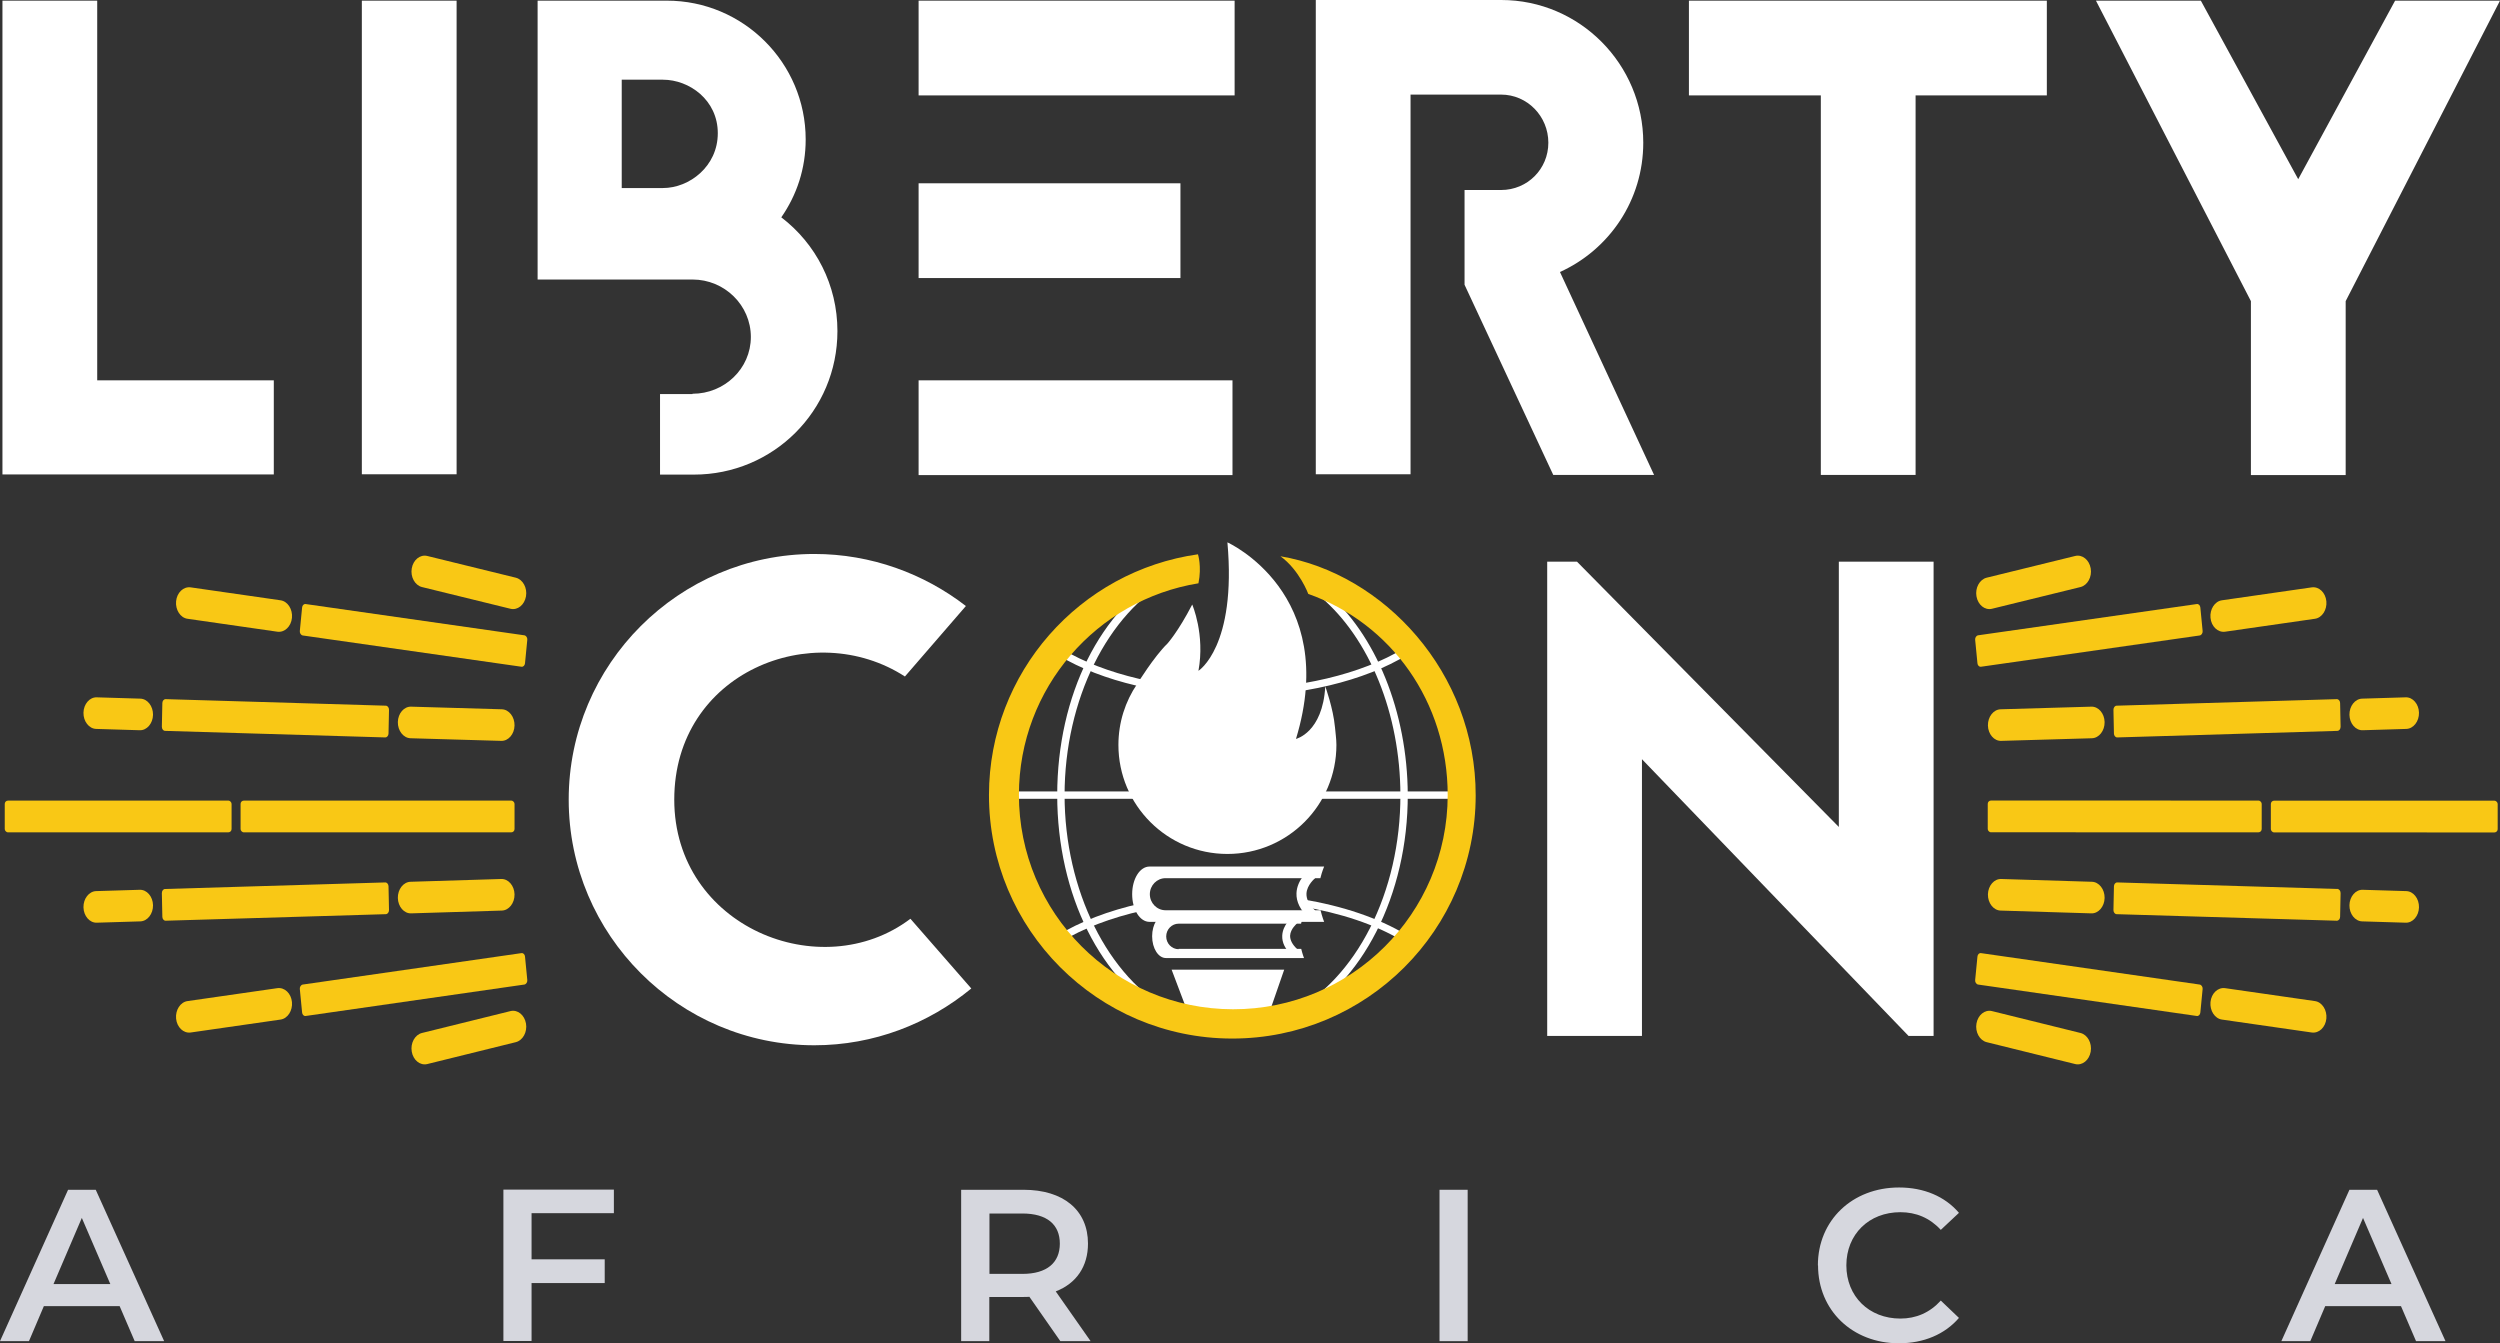 <svg xmlns="http://www.w3.org/2000/svg" id="Layer_2" viewBox="0 0 152.76 82.08"><rect x="0" y="0" width="152.76" height="82.08" fill="#333333" stroke="none"/><defs><style>.cls-1{fill:#fff;}.cls-2{fill:#f9c815;}.cls-3{fill:#d6d7de;}</style></defs><g id="Layer_1-2"><path class="cls-1" d="M5.94,23.24h10.79v5.75H.15V.04h5.79v23.19Z"></path><path class="cls-1" d="M22.11,28.98V.04h5.79v28.94h-5.79Z"></path><path class="cls-1" d="M42.32,24.06c1.94,0,3.56-1.53,3.56-3.47s-1.61-3.51-3.56-3.51h-9.47V.04h7.9c4.67,0,8.48,3.8,8.48,8.48,0,1.78-.54,3.39-1.49,4.76,2.11,1.61,3.43,4.13,3.43,6.95,0,4.88-3.93,8.77-8.77,8.77h-2.07v-4.92h1.98ZM40.51,11.49c1.61,0,3.35-1.32,3.35-3.35s-1.74-3.27-3.35-3.27h-2.52v6.62h2.52Z"></path><path class="cls-1" d="M75.44,5.83h-19.31V.04h19.31v5.79ZM56.13,11.2h16v5.79h-16v-5.79ZM56.13,23.24h19.18v5.79h-19.18v-5.79Z"></path><path class="cls-1" d="M86.19,5.79v23.19h-5.79V0h11.33c4.8,0,8.68,3.93,8.68,8.72,0,3.51-2.07,6.53-5.09,7.9l5.75,12.4h-6.16l-5.42-11.62v-5.79h2.23c1.61,0,2.89-1.28,2.89-2.89s-1.28-2.94-2.89-2.94h-5.54Z"></path><path class="cls-1" d="M125.07.04v5.79h-8.02v23.19h-5.79V5.83h-8.06V.04h21.87Z"></path><path class="cls-1" d="M152.76.04l-9.43,18.36v10.63h-5.79v-10.63L128.07.04h6.41l5.95,10.91L146.35.04h6.41Z"></path><path class="cls-1" d="M55.3,41.34c-5.62-3.64-14.1-.25-14.1,7.52s8.97,11.41,14.43,7.28l3.72,4.26c-2.61,2.15-5.95,3.47-9.59,3.47-8.27,0-15.01-6.74-15.01-15.01s6.74-15.01,15.01-15.01c3.47,0,6.7,1.2,9.26,3.18l-3.72,4.3Z"></path><path class="cls-1" d="M116.62,63.3l-16.29-16.91v16.91h-5.79v-28.98h1.82l16,16.21v-16.21h5.79v28.98h-1.53Z"></path><path class="cls-2" d="M31.86,58.24l-13.36,1.92c-.11.02-.19.14-.18.27l.14,1.44c.01.13.11.23.22.21l13.36-1.92c.11-.02.19-.14.18-.27l-.14-1.44c-.01-.13-.11-.23-.22-.21Z"></path><path class="cls-2" d="M16.95,60.38l-5.49.79c-.44.06-.75.55-.7,1.07h0c.05.53.45.91.89.85l5.49-.79c.44-.06.75-.55.7-1.07h0c-.05-.53-.45-.91-.89-.85Z"></path><path class="cls-2" d="M31.2,61.78l-5.42,1.34c-.43.11-.71.62-.62,1.14h0c.09.52.51.86.94.76l5.42-1.34c.43-.11.71-.62.62-1.14h0c-.09-.52-.51-.86-.94-.76Z"></path><rect class="cls-2" x=".29" y="48.92" width="13.86" height="1.94" rx=".2" ry=".2"></rect><rect class="cls-2" x="14.7" y="48.92" width="16.74" height="1.94" rx=".2" ry=".2"></rect><path class="cls-2" d="M23.54,53.92l-13.45.4c-.11,0-.2.11-.2.25l.03,1.45c0,.13.09.24.2.24l13.45-.4c.11,0,.2-.11.2-.25l-.03-1.45c0-.13-.09-.24-.2-.24Z"></path><path class="cls-2" d="M8.53,54.37l-2.65.08c-.44.01-.79.46-.78.99h0c.01.53.38.96.82.94l2.65-.08c.44-.01.79-.46.78-.99h0c-.01-.53-.38-.96-.82-.94Z"></path><path class="cls-2" d="M30.62,53.71l-5.53.17c-.44.01-.79.46-.78.99h0c.01.53.38.96.82.94l5.53-.17c.44-.01.79-.46.78-.99h0c-.01-.53-.38-.96-.82-.94Z"></path><path class="cls-2" d="M31.86,40.74l-13.36-1.91c-.11-.02-.19-.14-.18-.27l.14-1.44c.01-.13.11-.23.22-.21l13.36,1.91c.11.02.19.14.18.27l-.14,1.44c-.01.13-.11.23-.22.21Z"></path><path class="cls-2" d="M16.95,38.6l-5.49-.79c-.44-.06-.75-.55-.7-1.07h0c.05-.53.45-.91.89-.85l5.49.79c.44.06.75.55.7,1.07h0c-.05.53-.45.91-.89.85Z"></path><path class="cls-2" d="M31.2,37.2l-5.42-1.33c-.43-.11-.71-.62-.62-1.14h0c.09-.52.51-.86.94-.76l5.42,1.33c.43.11.71.62.62,1.14h0c-.09.52-.51.86-.94.76Z"></path><path class="cls-2" d="M23.54,45.06l-13.45-.4c-.11,0-.2-.11-.2-.25l.03-1.45c0-.13.09-.24.2-.24l13.45.4c.11,0,.2.11.2.25l-.03,1.45c0,.13-.09.24-.2.24Z"></path><path class="cls-2" d="M8.53,44.62l-2.65-.08c-.44-.01-.79-.46-.78-.99h0c.01-.53.38-.96.82-.94l2.65.08c.44.01.79.46.78.99h0c-.01.53-.38.96-.82.94Z"></path><path class="cls-2" d="M30.62,45.27l-5.53-.16c-.44-.01-.79-.46-.78-.99h0c.01-.53.38-.96.82-.94l5.53.16c.44.01.79.46.78.99h0c-.01.53-.38.96-.82.94Z"></path><path class="cls-2" d="M121.05,58.24l13.36,1.92c.11.02.19.14.18.27l-.14,1.44c-.01.13-.11.23-.22.21l-13.36-1.92c-.11-.02-.19-.14-.18-.27l.14-1.44c.01-.13.11-.23.22-.21Z"></path><path class="cls-2" d="M135.96,60.38l5.49.79c.44.06.75.55.7,1.07h0c-.05.53-.45.91-.89.85l-5.49-.79c-.44-.06-.75-.55-.7-1.07h0c.05-.53.45-.91.89-.85Z"></path><path class="cls-2" d="M121.71,61.78l5.42,1.34c.43.11.71.62.62,1.14h0c-.09.52-.51.86-.94.76l-5.42-1.34c-.43-.11-.71-.62-.62-1.14h0c.09-.52.51-.86.94-.76Z"></path><rect class="cls-2" x="138.76" y="48.92" width="13.86" height="1.94" rx=".2" ry=".2" transform="translate(291.37 99.81) rotate(-179.99)"></rect><rect class="cls-2" x="121.47" y="48.92" width="16.74" height="1.94" rx=".2" ry=".2" transform="translate(259.66 99.8) rotate(-179.99)"></rect><path class="cls-2" d="M129.37,53.92l13.45.4c.11,0,.2.11.2.25l-.03,1.45c0,.13-.09.24-.2.24l-13.45-.4c-.11,0-.2-.11-.2-.25l.03-1.45c0-.13.09-.24.2-.24Z"></path><path class="cls-2" d="M144.38,54.37l2.65.08c.44.01.79.46.78.99h0c-.01.53-.38.96-.82.94l-2.65-.08c-.44-.01-.79-.46-.78-.99h0c.01-.53.38-.96.82-.94Z"></path><path class="cls-2" d="M122.29,53.71l5.53.17c.44.01.79.46.78.99h0c-.01.53-.38.96-.82.94l-5.53-.17c-.44-.01-.79-.46-.78-.99h0c.01-.53.38-.96.82-.94Z"></path><path class="cls-2" d="M121.05,40.74l13.36-1.91c.11-.02.19-.14.18-.27l-.14-1.44c-.01-.13-.11-.23-.22-.21l-13.36,1.91c-.11.02-.19.14-.18.27l.14,1.44c.01.13.11.23.22.21Z"></path><path class="cls-2" d="M135.96,38.6l5.49-.79c.44-.06.75-.55.7-1.07h0c-.05-.53-.45-.91-.89-.85l-5.49.79c-.44.06-.75.55-.7,1.07h0c.05.53.45.91.89.85Z"></path><path class="cls-2" d="M121.71,37.2l5.42-1.33c.43-.11.71-.62.62-1.14h0c-.09-.52-.51-.86-.94-.76l-5.42,1.33c-.43.11-.71.62-.62,1.14h0c.09.52.51.86.94.76Z"></path><path class="cls-2" d="M129.37,45.06l13.45-.4c.11,0,.2-.11.2-.25l-.03-1.45c0-.13-.09-.24-.2-.24l-13.45.4c-.11,0-.2.11-.2.25l.03,1.45c0,.13.09.24.2.24Z"></path><path class="cls-2" d="M144.38,44.62l2.65-.08c.44-.01.79-.46.78-.99h0c-.01-.53-.38-.96-.82-.94l-2.65.08c-.44.01-.79.46-.78.99h0c.01.53.38.96.82.94Z"></path><path class="cls-2" d="M122.29,45.27l5.53-.16c.44-.01.79-.46.78-.99h0c-.01-.53-.38-.96-.82-.94l-5.53.16c-.44.01-.79.46-.78.99h0c.01.53.38.96.82.94Z"></path><polyline class="cls-1" points="72.6 61.92 71.59 59.25 78.47 59.25 77.6 61.76"></polyline><path class="cls-1" d="M71.43,62.24c-4.15-2.2-6.83-7.56-6.83-13.66s2.66-11.41,6.78-13.63l.21.39c-3.91,2.11-6.54,7.43-6.54,13.24s2.65,11.17,6.6,13.26l-.21.39Z"></path><path class="cls-1" d="M79,62.31l-.2-.4c4.07-2.04,6.79-7.41,6.77-13.35-.01-4.92-1.88-9.55-4.88-12.09l-.2-.17c-.11-.09-.23-.2-.33-.29l.29-.34c.11.09.23.2.34.29l.19.17c3.09,2.61,5.02,7.38,5.04,12.42.02,6.11-2.8,11.64-7.01,13.75Z"></path><path class="cls-1" d="M85.68,57.48c-1.63-.98-3.76-1.7-6.18-2.09l.07-.44c2.47.4,4.66,1.15,6.33,2.15l-.23.38Z"></path><path class="cls-1" d="M64.83,57.55l-.23-.38c1.38-.85,3.15-1.53,5.13-1.97l.1.44c-1.93.43-3.66,1.09-5,1.91Z"></path><path class="cls-1" d="M75.3,42.55c-4.1,0-7.97-.91-10.6-2.49l.23-.38c2.57,1.54,6.35,2.43,10.37,2.43s7.9-.91,10.48-2.49l.23.38c-2.64,1.62-6.54,2.55-10.71,2.55Z"></path><rect class="cls-1" x="61.66" y="48.36" width="27.29" height=".45"></rect><path class="cls-2" d="M73.24,35.64c-6.22,1.01-10.97,6.4-10.98,12.91-.01,7.24,5.85,13.11,13.08,13.12,7.24.01,13.11-5.85,13.12-13.08,0-5.7-3.45-10.5-8.52-12.3,0,0-.54-1.46-1.7-2.3,6.3,1.06,11.94,7.09,11.93,14.62-.01,8.21-6.68,14.86-14.89,14.85s-14.86-6.68-14.85-14.89c.01-7.49,5.56-13.68,12.77-14.7,0,0,.24.74.03,1.77Z"></path><path class="cls-1" d="M81.57,44.41c.03.37.09.73.09,1.11,0,3.68-2.98,6.66-6.66,6.66s-6.66-2.98-6.66-6.66c0-1.38.42-2.66,1.14-3.72,0,0,1.05-1.7,1.85-2.47,0,0,.65-.71,1.52-2.39,0,0,.79,1.82.38,4.05,0,0,2.34-1.47,1.77-7.85,0,0,6.9,3.1,4.19,12.01,0,0,1.63-.38,1.79-3.21,0,0,.49,1.36.59,2.48Z"></path><path class="cls-1" d="M71.22,55.62c-.53,0-.96-.44-.96-.98s.43-.98.96-.98h9.46c.1-.41.23-.71.23-.71h-10.67c-.59,0-1.06.75-1.06,1.69s.47,1.69,1.06,1.69h10.67s-.12-.3-.22-.71h-9.47Z"></path><path class="cls-1" d="M79.97,56.09c-.51-.47-.77-.98-.75-1.51.03-.83.73-1.39.76-1.41l.38.49s-.51.41-.53.95c-.01.34.17.69.54,1.03l-.42.46Z"></path><path class="cls-1" d="M72.02,58c-.42,0-.76-.35-.76-.78s.34-.78.76-.78h7.48c.08-.33.18-.56.18-.56h-8.44c-.46,0-.84.59-.84,1.33s.38,1.33.84,1.33h8.44s-.09-.23-.17-.56h-7.49Z"></path><path class="cls-1" d="M78.94,58.37c-.41-.37-.61-.77-.59-1.2.03-.66.58-1.1.6-1.12l.3.38s-.4.32-.42.75c0,.27.14.54.43.81l-.33.36Z"></path><path class="cls-3" d="M7.31,79.81H2.68l-.91,2.14H0l4.16-9.25h1.69l4.18,9.25h-1.8l-.92-2.14ZM6.74,78.46l-1.74-4.04-1.73,4.04h3.47Z"></path><path class="cls-3" d="M32.48,74.14v2.81h4.47v1.45h-4.47v3.54h-1.72v-9.25h6.75v1.44h-5.03Z"></path><path class="cls-3" d="M64.79,81.95l-1.89-2.71c-.12.01-.24.01-.36.01h-2.09v2.7h-1.72v-9.25h3.81c2.43,0,3.94,1.24,3.94,3.29,0,1.4-.71,2.43-1.97,2.92l2.13,3.04h-1.85ZM62.47,74.15h-2.01v3.69h2.01c1.51,0,2.29-.69,2.29-1.85s-.78-1.84-2.29-1.84Z"></path><path class="cls-3" d="M87.96,72.7h1.72v9.25h-1.72v-9.25Z"></path><path class="cls-3" d="M111.08,77.32c0-2.76,2.11-4.76,4.96-4.76,1.51,0,2.8.54,3.66,1.55l-1.11,1.04c-.67-.73-1.51-1.08-2.47-1.08-1.92,0-3.3,1.35-3.3,3.25s1.39,3.25,3.3,3.25c.96,0,1.8-.36,2.47-1.1l1.11,1.06c-.86,1-2.15,1.55-3.67,1.55-2.83,0-4.94-2-4.94-4.76Z"></path><path class="cls-3" d="M146.7,79.81h-4.62l-.91,2.14h-1.77l4.16-9.25h1.69l4.18,9.25h-1.8l-.92-2.14ZM146.13,78.46l-1.74-4.04-1.73,4.04h3.47Z"></path></g></svg>